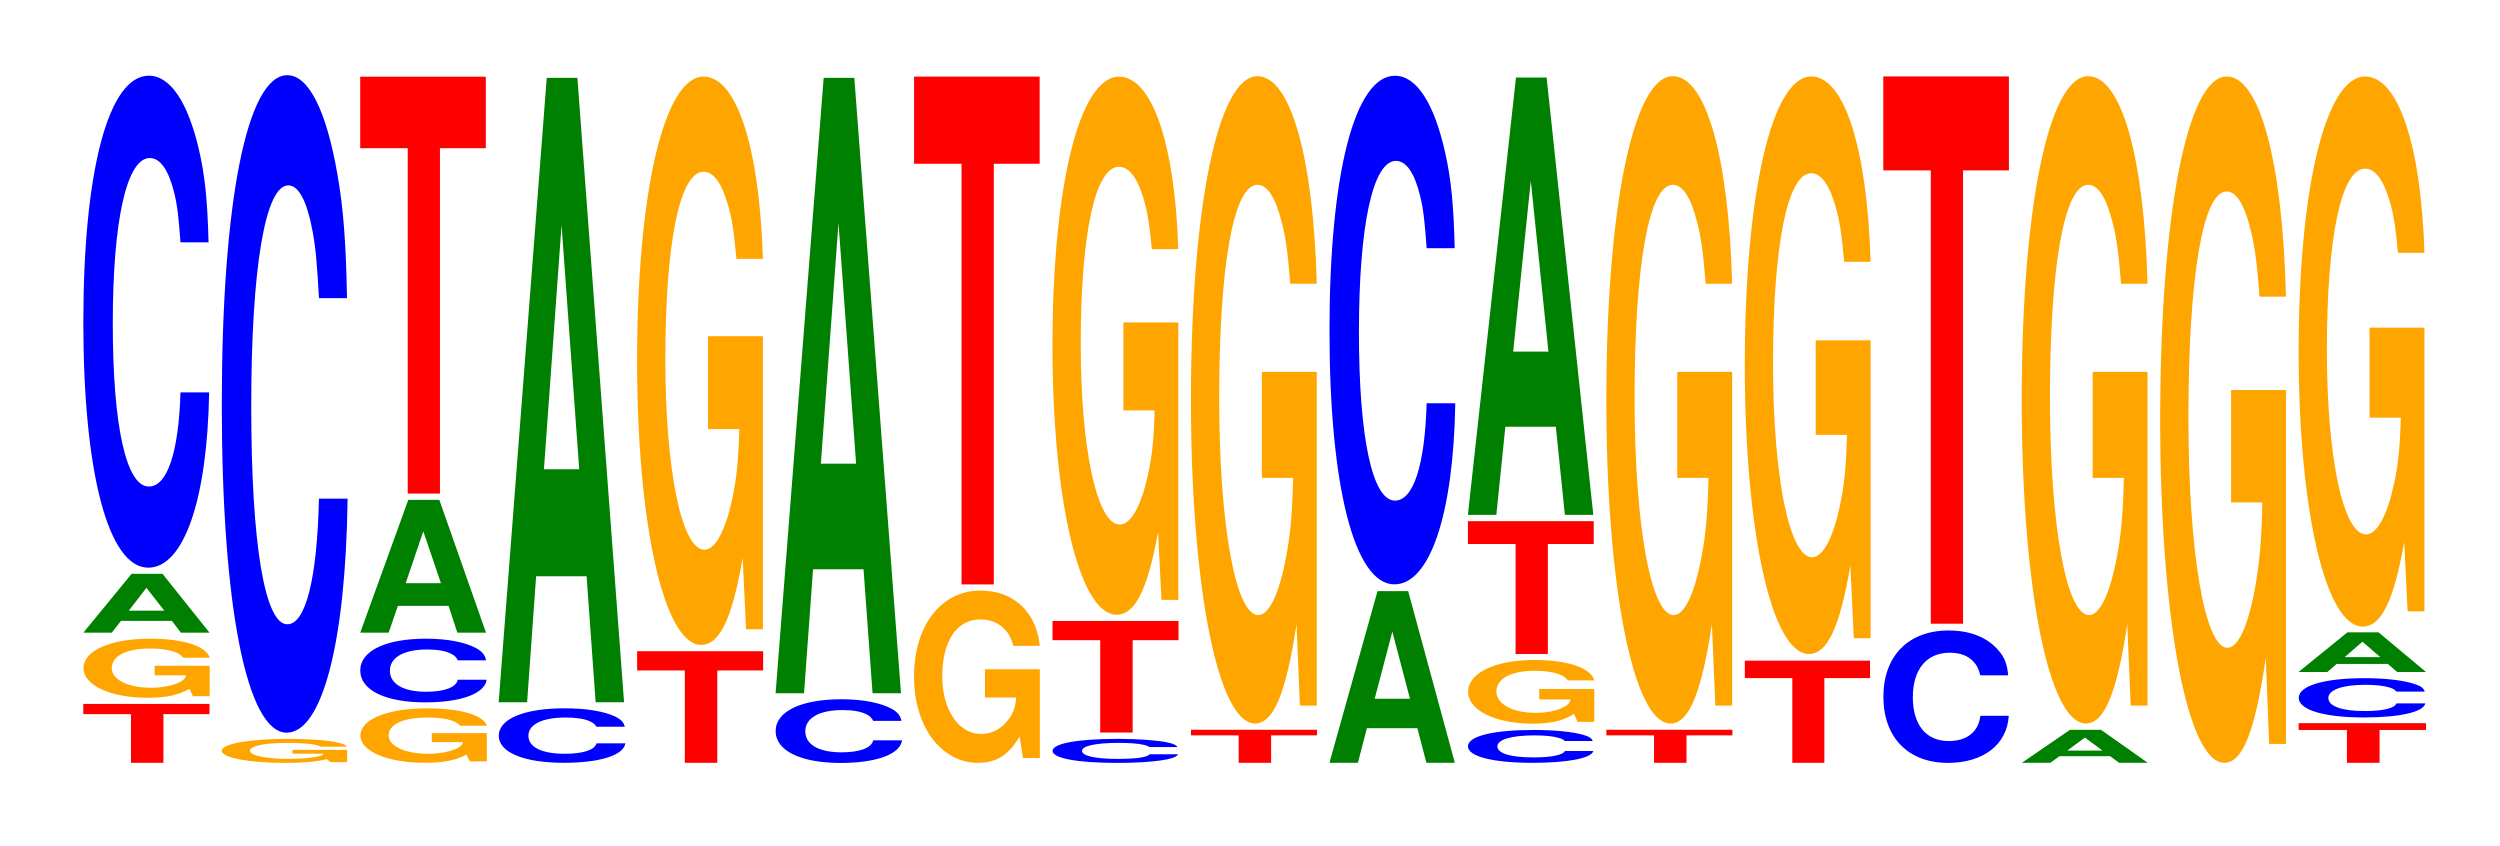 <?xml version="1.0" encoding="UTF-8"?>
<svg xmlns="http://www.w3.org/2000/svg" xmlns:xlink="http://www.w3.org/1999/xlink" width="195pt" height="66pt" viewBox="0 0 195 66" version="1.1">
<defs>
<g>
<symbol overflow="visible" id="glyph0-0">
<path style="stroke:none;" d="M 6.484 -3.797 L 10.078 -3.797 L 10.078 -4.594 L 0.234 -4.594 L 0.234 -3.797 L 3.953 -3.797 L 3.953 0 L 6.484 0 Z M 6.484 -3.797 "/>
</symbol>
<symbol overflow="visible" id="glyph1-0">
<path style="stroke:none;" d="M 10.469 -2.359 L 6.172 -2.359 L 6.172 -1.609 L 8.625 -1.609 C 8.562 -1.359 8.406 -1.219 8.094 -1.062 C 7.562 -0.797 6.75 -0.641 5.891 -0.641 C 4.109 -0.641 2.828 -1.266 2.828 -2.172 C 2.828 -3.125 3.969 -3.703 5.828 -3.703 C 6.594 -3.703 7.25 -3.609 7.734 -3.438 C 8.047 -3.328 8.203 -3.219 8.406 -2.984 L 10.469 -2.984 C 10.203 -3.891 8.406 -4.469 5.812 -4.469 C 2.719 -4.469 0.625 -3.531 0.625 -2.172 C 0.625 -0.828 2.734 0.141 5.641 0.141 C 7.094 0.141 8.062 -0.078 8.891 -0.562 L 9.156 0.016 L 10.469 0.016 Z M 10.469 -2.359 "/>
</symbol>
<symbol overflow="visible" id="glyph2-0">
<path style="stroke:none;" d="M 7.281 -0.922 L 7.984 0 L 10.219 0 L 6.547 -4.594 L 4.141 -4.594 L 0.375 0 L 2.594 0 L 3.312 -0.922 Z M 6.688 -1.719 L 3.922 -1.719 L 5.297 -3.5 Z M 6.688 -1.719 "/>
</symbol>
<symbol overflow="visible" id="glyph3-0">
<path style="stroke:none;" d="M 10.438 -24.219 C 10.359 -27.375 10.172 -29.391 9.688 -31.453 C 8.828 -35.156 7.453 -37.219 5.781 -37.219 C 2.641 -37.219 0.672 -29.844 0.672 -17.984 C 0.672 -6.234 2.625 1.156 5.734 1.156 C 8.5 1.156 10.344 -4.125 10.484 -12.516 L 8.25 -12.516 C 8.109 -7.844 7.219 -5.172 5.781 -5.172 C 4.016 -5.172 2.969 -9.891 2.969 -17.891 C 2.969 -25.969 4.062 -30.797 5.859 -30.797 C 6.656 -30.797 7.312 -29.891 7.75 -28.125 C 8 -27.125 8.109 -26.172 8.25 -24.219 Z M 10.438 -24.219 "/>
</symbol>
<symbol overflow="visible" id="glyph4-0">
<path style="stroke:none;" d="M 10.391 -0.953 L 6.125 -0.953 L 6.125 -0.656 L 8.562 -0.656 C 8.5 -0.547 8.344 -0.484 8.031 -0.422 C 7.5 -0.312 6.703 -0.25 5.844 -0.25 C 4.078 -0.25 2.812 -0.516 2.812 -0.875 C 2.812 -1.266 3.938 -1.5 5.797 -1.5 C 6.547 -1.5 7.203 -1.453 7.672 -1.391 C 7.984 -1.344 8.141 -1.297 8.344 -1.203 L 10.391 -1.203 C 10.141 -1.578 8.344 -1.812 5.781 -1.812 C 2.703 -1.812 0.609 -1.422 0.609 -0.875 C 0.609 -0.344 2.719 0.062 5.594 0.062 C 7.031 0.062 8 -0.031 8.812 -0.234 L 9.078 0 L 10.391 0 Z M 10.391 -0.953 "/>
</symbol>
<symbol overflow="visible" id="glyph5-0">
<path style="stroke:none;" d="M 10.438 -32.344 C 10.359 -36.578 10.172 -39.266 9.688 -42.016 C 8.828 -46.969 7.453 -49.734 5.781 -49.734 C 2.641 -49.734 0.672 -39.859 0.672 -24.031 C 0.672 -8.328 2.625 1.547 5.734 1.547 C 8.5 1.547 10.344 -5.5 10.484 -16.703 L 8.25 -16.703 C 8.109 -10.469 7.219 -6.906 5.781 -6.906 C 4.016 -6.906 2.969 -13.219 2.969 -23.891 C 2.969 -34.703 4.062 -41.141 5.859 -41.141 C 6.656 -41.141 7.312 -39.938 7.75 -37.578 C 8 -36.234 8.109 -34.969 8.25 -32.344 Z M 10.438 -32.344 "/>
</symbol>
<symbol overflow="visible" id="glyph6-0">
<path style="stroke:none;" d="M 10.484 -2.188 L 6.188 -2.188 L 6.188 -1.484 L 8.625 -1.484 C 8.562 -1.25 8.422 -1.125 8.094 -0.969 C 7.562 -0.734 6.75 -0.578 5.906 -0.578 C 4.109 -0.578 2.828 -1.172 2.828 -2.016 C 2.828 -2.875 3.969 -3.406 5.844 -3.406 C 6.609 -3.406 7.25 -3.328 7.75 -3.172 C 8.047 -3.062 8.219 -2.969 8.406 -2.766 L 10.484 -2.766 C 10.219 -3.594 8.422 -4.125 5.828 -4.125 C 2.734 -4.125 0.625 -3.266 0.625 -2 C 0.625 -0.766 2.75 0.125 5.656 0.125 C 7.094 0.125 8.062 -0.062 8.891 -0.516 L 9.156 0.016 L 10.484 0.016 Z M 10.484 -2.188 "/>
</symbol>
<symbol overflow="visible" id="glyph7-0">
<path style="stroke:none;" d="M 10.484 -3.125 C 10.406 -3.531 10.203 -3.797 9.734 -4.062 C 8.875 -4.531 7.484 -4.812 5.812 -4.812 C 2.641 -4.812 0.672 -3.859 0.672 -2.328 C 0.672 -0.797 2.625 0.156 5.75 0.156 C 8.531 0.156 10.391 -0.531 10.531 -1.609 L 8.281 -1.609 C 8.156 -1.016 7.234 -0.672 5.812 -0.672 C 4.031 -0.672 2.984 -1.281 2.984 -2.312 C 2.984 -3.359 4.078 -3.969 5.891 -3.969 C 6.688 -3.969 7.344 -3.859 7.781 -3.625 C 8.031 -3.5 8.156 -3.375 8.281 -3.125 Z M 10.484 -3.125 "/>
</symbol>
<symbol overflow="visible" id="glyph8-0">
<path style="stroke:none;" d="M 7.266 -2.094 L 7.953 0 L 10.188 0 L 6.547 -10.359 L 4.125 -10.359 L 0.375 0 L 2.594 0 L 3.312 -2.094 Z M 6.672 -3.859 L 3.922 -3.859 L 5.297 -7.906 Z M 6.672 -3.859 "/>
</symbol>
<symbol overflow="visible" id="glyph9-0">
<path style="stroke:none;" d="M 6.453 -26.938 L 10.031 -26.938 L 10.031 -32.516 L 0.234 -32.516 L 0.234 -26.938 L 3.938 -26.938 L 3.938 0 L 6.453 0 Z M 6.453 -26.938 "/>
</symbol>
<symbol overflow="visible" id="glyph10-0">
<path style="stroke:none;" d="M 10.5 -2.688 C 10.422 -3.031 10.219 -3.25 9.75 -3.484 C 8.875 -3.891 7.5 -4.125 5.812 -4.125 C 2.641 -4.125 0.672 -3.297 0.672 -1.984 C 0.672 -0.688 2.625 0.125 5.75 0.125 C 8.547 0.125 10.406 -0.453 10.547 -1.391 L 8.297 -1.391 C 8.156 -0.875 7.25 -0.578 5.812 -0.578 C 4.031 -0.578 2.984 -1.094 2.984 -1.984 C 2.984 -2.875 4.078 -3.406 5.891 -3.406 C 6.688 -3.406 7.359 -3.312 7.781 -3.109 C 8.031 -3 8.156 -2.891 8.297 -2.688 Z M 10.5 -2.688 "/>
</symbol>
<symbol overflow="visible" id="glyph11-0">
<path style="stroke:none;" d="M 7.234 -9.828 L 7.938 0 L 10.156 0 L 6.516 -48.703 L 4.125 -48.703 L 0.375 0 L 2.594 0 L 3.297 -9.828 Z M 6.656 -18.172 L 3.906 -18.172 L 5.281 -37.219 Z M 6.656 -18.172 "/>
</symbol>
<symbol overflow="visible" id="glyph12-0">
<path style="stroke:none;" d="M 6.484 -7.203 L 10.062 -7.203 L 10.062 -8.703 L 0.234 -8.703 L 0.234 -7.203 L 3.953 -7.203 L 3.953 0 L 6.484 0 Z M 6.484 -7.203 "/>
</symbol>
<symbol overflow="visible" id="glyph13-0">
<path style="stroke:none;" d="M 10.422 -22.75 L 6.141 -22.75 L 6.141 -15.5 L 8.578 -15.5 C 8.516 -13.109 8.375 -11.672 8.047 -10.156 C 7.516 -7.609 6.719 -6.094 5.859 -6.094 C 4.094 -6.094 2.812 -12.25 2.812 -20.953 C 2.812 -30.062 3.938 -35.578 5.797 -35.578 C 6.562 -35.578 7.203 -34.703 7.688 -33.016 C 8 -31.969 8.156 -30.984 8.359 -28.781 L 10.422 -28.781 C 10.156 -37.484 8.375 -43 5.797 -43 C 2.719 -43 0.609 -34 0.609 -20.828 C 0.609 -8.016 2.719 1.328 5.609 1.328 C 7.047 1.328 8.016 -0.703 8.844 -5.453 L 9.109 0.109 L 10.422 0.109 Z M 10.422 -22.75 "/>
</symbol>
<symbol overflow="visible" id="glyph14-0">
<path style="stroke:none;" d="M 7.234 -9.672 L 7.938 0 L 10.156 0 L 6.516 -48 L 4.125 -48 L 0.375 0 L 2.594 0 L 3.297 -9.672 Z M 6.656 -17.906 L 3.906 -17.906 L 5.281 -36.672 Z M 6.656 -17.906 "/>
</symbol>
<symbol overflow="visible" id="glyph15-0">
<path style="stroke:none;" d="M 10.422 -6.891 L 6.141 -6.891 L 6.141 -4.688 L 8.578 -4.688 C 8.516 -3.969 8.375 -3.531 8.047 -3.078 C 7.516 -2.297 6.719 -1.844 5.859 -1.844 C 4.094 -1.844 2.812 -3.703 2.812 -6.344 C 2.812 -9.109 3.938 -10.781 5.797 -10.781 C 6.562 -10.781 7.203 -10.516 7.688 -10 C 8 -9.688 8.156 -9.391 8.359 -8.719 L 10.422 -8.719 C 10.156 -11.359 8.375 -13.031 5.797 -13.031 C 2.719 -13.031 0.609 -10.297 0.609 -6.312 C 0.609 -2.422 2.719 0.406 5.609 0.406 C 7.047 0.406 8.016 -0.219 8.844 -1.656 L 9.109 0.031 L 10.422 0.031 Z M 10.422 -6.891 "/>
</symbol>
<symbol overflow="visible" id="glyph16-0">
<path style="stroke:none;" d="M 6.453 -32.812 L 10.031 -32.812 L 10.031 -39.609 L 0.234 -39.609 L 0.234 -32.812 L 3.938 -32.812 L 3.938 0 L 6.453 0 Z M 6.453 -32.812 "/>
</symbol>
<symbol overflow="visible" id="glyph17-0">
<path style="stroke:none;" d="M 10.406 -1.172 C 10.328 -1.328 10.141 -1.422 9.656 -1.531 C 8.812 -1.703 7.438 -1.812 5.766 -1.812 C 2.625 -1.812 0.672 -1.453 0.672 -0.875 C 0.672 -0.297 2.609 0.062 5.703 0.062 C 8.469 0.062 10.312 -0.203 10.453 -0.609 L 8.234 -0.609 C 8.094 -0.375 7.188 -0.25 5.766 -0.25 C 4 -0.25 2.969 -0.484 2.969 -0.875 C 2.969 -1.266 4.047 -1.5 5.844 -1.5 C 6.641 -1.5 7.297 -1.453 7.719 -1.359 C 7.969 -1.312 8.094 -1.266 8.234 -1.172 Z M 10.406 -1.172 "/>
</symbol>
<symbol overflow="visible" id="glyph18-0">
<path style="stroke:none;" d="M 10.422 -21.531 L 6.141 -21.531 L 6.141 -14.672 L 8.578 -14.672 C 8.516 -12.422 8.375 -11.047 8.047 -9.609 C 7.516 -7.203 6.719 -5.766 5.859 -5.766 C 4.094 -5.766 2.812 -11.594 2.812 -19.828 C 2.812 -28.453 3.938 -33.672 5.797 -33.672 C 6.562 -33.672 7.203 -32.859 7.688 -31.266 C 8 -30.266 8.156 -29.344 8.359 -27.25 L 10.422 -27.25 C 10.156 -35.484 8.375 -40.703 5.797 -40.703 C 2.719 -40.703 0.609 -32.188 0.609 -19.719 C 0.609 -7.578 2.719 1.266 5.609 1.266 C 7.047 1.266 8.016 -0.656 8.844 -5.172 L 9.109 0.109 L 10.422 0.109 Z M 10.422 -21.531 "/>
</symbol>
<symbol overflow="visible" id="glyph19-0">
<path style="stroke:none;" d="M 6.484 -2.141 L 10.062 -2.141 L 10.062 -2.578 L 0.234 -2.578 L 0.234 -2.141 L 3.953 -2.141 L 3.953 0 L 6.484 0 Z M 6.484 -2.141 "/>
</symbol>
<symbol overflow="visible" id="glyph20-0">
<path style="stroke:none;" d="M 10.422 -25.906 L 6.141 -25.906 L 6.141 -17.641 L 8.578 -17.641 C 8.516 -14.938 8.375 -13.281 8.047 -11.562 C 7.516 -8.656 6.719 -6.938 5.859 -6.938 C 4.094 -6.938 2.812 -13.938 2.812 -23.859 C 2.812 -34.234 3.938 -40.5 5.797 -40.5 C 6.562 -40.5 7.203 -39.516 7.688 -37.594 C 8 -36.406 8.156 -35.281 8.359 -32.781 L 10.422 -32.781 C 10.156 -42.688 8.375 -48.969 5.797 -48.969 C 2.719 -48.969 0.609 -38.719 0.609 -23.719 C 0.609 -9.125 2.719 1.516 5.609 1.516 C 7.047 1.516 8.016 -0.797 8.844 -6.219 L 9.109 0.125 L 10.422 0.125 Z M 10.422 -25.906 "/>
</symbol>
<symbol overflow="visible" id="glyph21-0">
<path style="stroke:none;" d="M 7.234 -2.703 L 7.938 0 L 10.156 0 L 6.516 -13.391 L 4.125 -13.391 L 0.375 0 L 2.594 0 L 3.297 -2.703 Z M 6.656 -5 L 3.906 -5 L 5.281 -10.234 Z M 6.656 -5 "/>
</symbol>
<symbol overflow="visible" id="glyph22-0">
<path style="stroke:none;" d="M 10.438 -25.031 C 10.359 -28.312 10.172 -30.391 9.688 -32.516 C 8.828 -36.359 7.453 -38.484 5.781 -38.484 C 2.641 -38.484 0.672 -30.844 0.672 -18.594 C 0.672 -6.438 2.625 1.188 5.734 1.188 C 8.5 1.188 10.344 -4.266 10.484 -12.938 L 8.25 -12.938 C 8.109 -8.109 7.219 -5.344 5.781 -5.344 C 4.016 -5.344 2.969 -10.234 2.969 -18.484 C 2.969 -26.859 4.062 -31.844 5.859 -31.844 C 6.656 -31.844 7.312 -30.906 7.75 -29.078 C 8 -28.047 8.109 -27.062 8.25 -25.031 Z M 10.438 -25.031 "/>
</symbol>
<symbol overflow="visible" id="glyph23-0">
<path style="stroke:none;" d="M 10.406 -1.625 C 10.328 -1.828 10.141 -1.969 9.656 -2.109 C 8.812 -2.344 7.438 -2.484 5.766 -2.484 C 2.625 -2.484 0.672 -2 0.672 -1.203 C 0.672 -0.422 2.609 0.078 5.703 0.078 C 8.469 0.078 10.312 -0.281 10.453 -0.844 L 8.234 -0.844 C 8.094 -0.531 7.188 -0.344 5.766 -0.344 C 4 -0.344 2.969 -0.656 2.969 -1.203 C 2.969 -1.734 4.047 -2.062 5.844 -2.062 C 6.641 -2.062 7.297 -2 7.719 -1.875 C 7.969 -1.812 8.094 -1.75 8.234 -1.625 Z M 10.406 -1.625 "/>
</symbol>
<symbol overflow="visible" id="glyph24-0">
<path style="stroke:none;" d="M 10.469 -2.547 L 6.172 -2.547 L 6.172 -1.734 L 8.625 -1.734 C 8.562 -1.469 8.406 -1.297 8.094 -1.141 C 7.562 -0.844 6.75 -0.688 5.891 -0.688 C 4.109 -0.688 2.828 -1.375 2.828 -2.344 C 2.828 -3.359 3.969 -3.969 5.828 -3.969 C 6.594 -3.969 7.25 -3.875 7.734 -3.688 C 8.047 -3.578 8.203 -3.469 8.406 -3.219 L 10.469 -3.219 C 10.203 -4.188 8.406 -4.812 5.812 -4.812 C 2.719 -4.812 0.625 -3.797 0.625 -2.328 C 0.625 -0.891 2.734 0.156 5.641 0.156 C 7.094 0.156 8.062 -0.078 8.891 -0.609 L 9.156 0.016 L 10.469 0.016 Z M 10.469 -2.547 "/>
</symbol>
<symbol overflow="visible" id="glyph25-0">
<path style="stroke:none;" d="M 6.469 -8.578 L 10.047 -8.578 L 10.047 -10.359 L 0.234 -10.359 L 0.234 -8.578 L 3.953 -8.578 L 3.953 0 L 6.469 0 Z M 6.469 -8.578 "/>
</symbol>
<symbol overflow="visible" id="glyph26-0">
<path style="stroke:none;" d="M 7.234 -6.875 L 7.938 0 L 10.156 0 L 6.516 -34.109 L 4.125 -34.109 L 0.375 0 L 2.594 0 L 3.297 -6.875 Z M 6.656 -12.734 L 3.906 -12.734 L 5.281 -26.062 Z M 6.656 -12.734 "/>
</symbol>
<symbol overflow="visible" id="glyph27-0">
<path style="stroke:none;" d="M 6.438 -6.609 L 10 -6.609 L 10 -7.969 L 0.234 -7.969 L 0.234 -6.609 L 3.938 -6.609 L 3.938 0 L 6.438 0 Z M 6.438 -6.609 "/>
</symbol>
<symbol overflow="visible" id="glyph28-0">
<path style="stroke:none;" d="M 10.422 -23.109 L 6.141 -23.109 L 6.141 -15.734 L 8.578 -15.734 C 8.516 -13.328 8.375 -11.844 8.047 -10.312 C 7.516 -7.719 6.719 -6.188 5.859 -6.188 C 4.094 -6.188 2.812 -12.438 2.812 -21.281 C 2.812 -30.531 3.938 -36.141 5.797 -36.141 C 6.562 -36.141 7.203 -35.25 7.688 -33.547 C 8 -32.484 8.156 -31.484 8.359 -29.234 L 10.422 -29.234 C 10.156 -38.078 8.375 -43.688 5.797 -43.688 C 2.719 -43.688 0.609 -34.547 0.609 -21.172 C 0.609 -8.141 2.719 1.359 5.609 1.359 C 7.047 1.359 8.016 -0.703 8.844 -5.547 L 9.109 0.125 L 10.422 0.125 Z M 10.422 -23.109 "/>
</symbol>
<symbol overflow="visible" id="glyph29-0">
<path style="stroke:none;" d="M 10.406 -6.516 C 10.328 -7.359 10.141 -7.906 9.656 -8.453 C 8.812 -9.469 7.438 -10.016 5.766 -10.016 C 2.625 -10.016 0.672 -8.031 0.672 -4.844 C 0.672 -1.672 2.609 0.312 5.703 0.312 C 8.469 0.312 10.312 -1.109 10.453 -3.359 L 8.234 -3.359 C 8.094 -2.109 7.188 -1.391 5.766 -1.391 C 4 -1.391 2.969 -2.656 2.969 -4.812 C 2.969 -6.984 4.047 -8.281 5.844 -8.281 C 6.641 -8.281 7.297 -8.047 7.719 -7.562 C 7.969 -7.297 8.094 -7.047 8.234 -6.516 Z M 10.406 -6.516 "/>
</symbol>
<symbol overflow="visible" id="glyph30-0">
<path style="stroke:none;" d="M 6.453 -35.359 L 10.031 -35.359 L 10.031 -42.688 L 0.234 -42.688 L 0.234 -35.359 L 3.938 -35.359 L 3.938 0 L 6.453 0 Z M 6.453 -35.359 "/>
</symbol>
<symbol overflow="visible" id="glyph31-0">
<path style="stroke:none;" d="M 7.266 -0.516 L 7.969 0 L 10.203 0 L 6.547 -2.578 L 4.141 -2.578 L 0.375 0 L 2.594 0 L 3.312 -0.516 Z M 6.672 -0.953 L 3.922 -0.953 L 5.297 -1.969 Z M 6.672 -0.953 "/>
</symbol>
<symbol overflow="visible" id="glyph32-0">
<path style="stroke:none;" d="M 10.422 -27.469 L 6.141 -27.469 L 6.141 -18.703 L 8.578 -18.703 C 8.516 -15.828 8.375 -14.078 8.047 -12.266 C 7.516 -9.172 6.719 -7.359 5.859 -7.359 C 4.094 -7.359 2.812 -14.781 2.812 -25.297 C 2.812 -36.297 3.938 -42.953 5.797 -42.953 C 6.562 -42.953 7.203 -41.891 7.688 -39.859 C 8 -38.609 8.156 -37.406 8.359 -34.75 L 10.422 -34.75 C 10.156 -45.266 8.375 -51.922 5.797 -51.922 C 2.719 -51.922 0.609 -41.062 0.609 -25.156 C 0.609 -9.672 2.719 1.609 5.609 1.609 C 7.047 1.609 8.016 -0.844 8.844 -6.578 L 9.109 0.141 L 10.422 0.141 Z M 10.422 -27.469 "/>
</symbol>
<symbol overflow="visible" id="glyph33-0">
<path style="stroke:none;" d="M 6.547 -2.562 L 10.172 -2.562 L 10.172 -3.094 L 0.234 -3.094 L 0.234 -2.562 L 4 -2.562 L 4 0 L 6.547 0 Z M 6.547 -2.562 "/>
</symbol>
<symbol overflow="visible" id="glyph34-0">
<path style="stroke:none;" d="M 10.5 -1.922 C 10.422 -2.188 10.219 -2.344 9.75 -2.5 C 8.875 -2.797 7.5 -2.969 5.812 -2.969 C 2.641 -2.969 0.672 -2.375 0.672 -1.438 C 0.672 -0.5 2.625 0.094 5.75 0.094 C 8.547 0.094 10.406 -0.328 10.547 -1 L 8.297 -1 C 8.156 -0.625 7.25 -0.406 5.812 -0.406 C 4.031 -0.406 2.984 -0.781 2.984 -1.422 C 2.984 -2.062 4.078 -2.453 5.891 -2.453 C 6.688 -2.453 7.359 -2.375 7.781 -2.234 C 8.031 -2.156 8.156 -2.078 8.297 -1.922 Z M 10.5 -1.922 "/>
</symbol>
<symbol overflow="visible" id="glyph35-0">
<path style="stroke:none;" d="M 7.344 -0.625 L 8.062 0 L 10.312 0 L 6.609 -3.094 L 4.188 -3.094 L 0.375 0 L 2.625 0 L 3.344 -0.625 Z M 6.75 -1.156 L 3.969 -1.156 L 5.359 -2.359 Z M 6.75 -1.156 "/>
</symbol>
<symbol overflow="visible" id="glyph36-0">
<path style="stroke:none;" d="M 10.422 -22.016 L 6.141 -22.016 L 6.141 -15 L 8.578 -15 C 8.516 -12.688 8.375 -11.281 8.047 -9.828 C 7.516 -7.359 6.719 -5.891 5.859 -5.891 C 4.094 -5.891 2.812 -11.844 2.812 -20.266 C 2.812 -29.094 3.938 -34.422 5.797 -34.422 C 6.562 -34.422 7.203 -33.578 7.688 -31.953 C 8 -30.938 8.156 -29.984 8.359 -27.859 L 10.422 -27.859 C 10.156 -36.281 8.375 -41.609 5.797 -41.609 C 2.719 -41.609 0.609 -32.906 0.609 -20.156 C 0.609 -7.75 2.719 1.297 5.609 1.297 C 7.047 1.297 8.016 -0.672 8.844 -5.281 L 9.109 0.109 L 10.422 0.109 Z M 10.422 -22.016 "/>
</symbol>
</g>
<clipPath id="clip1">
  <path d="M 0 66 L 0 0 L 194.879 0 L 194.879 66 Z M 0 66 "/>
</clipPath>
</defs>
<g id="surface1">
<g clip-path="url(#clip1)" clip-rule="nonzero">
<g style="fill:rgb(100%,0%,0%);fill-opacity:1;">
  <use xlink:href="#glyph0-0" x="6.263" y="59.5"/>
</g>
<g style="fill:rgb(100%,64.647%,0%);fill-opacity:1;">
  <use xlink:href="#glyph1-0" x="5.888" y="54.286"/>
</g>
<g style="fill:rgb(0%,50.194%,0%);fill-opacity:1;">
  <use xlink:href="#glyph2-0" x="6.125" y="49.35"/>
</g>
<g style="fill:rgb(0%,0%,100%);fill-opacity:1;">
  <use xlink:href="#glyph3-0" x="5.828" y="43.123"/>
</g>
<g style="fill:rgb(100%,64.647%,0%);fill-opacity:1;">
  <use xlink:href="#glyph4-0" x="16.685" y="59.444"/>
</g>
<g style="fill:rgb(0%,0%,100%);fill-opacity:1;">
  <use xlink:href="#glyph5-0" x="16.628" y="55.6"/>
</g>
<g style="fill:rgb(100%,64.647%,0%);fill-opacity:1;">
  <use xlink:href="#glyph6-0" x="27.488" y="59.373"/>
</g>
<g style="fill:rgb(0%,0%,100%);fill-opacity:1;">
  <use xlink:href="#glyph7-0" x="27.428" y="54.629"/>
</g>
<g style="fill:rgb(0%,50.194%,0%);fill-opacity:1;">
  <use xlink:href="#glyph8-0" x="27.721" y="49.35"/>
</g>
<g style="fill:rgb(100%,0%,0%);fill-opacity:1;">
  <use xlink:href="#glyph9-0" x="27.863" y="38.498"/>
</g>
<g style="fill:rgb(0%,0%,100%);fill-opacity:1;">
  <use xlink:href="#glyph10-0" x="38.232" y="59.373"/>
</g>
<g style="fill:rgb(0%,50.194%,0%);fill-opacity:1;">
  <use xlink:href="#glyph11-0" x="38.521" y="54.775"/>
</g>
<g style="fill:rgb(100%,0%,0%);fill-opacity:1;">
  <use xlink:href="#glyph12-0" x="49.463" y="59.5"/>
</g>
<g style="fill:rgb(100%,64.647%,0%);fill-opacity:1;">
  <use xlink:href="#glyph13-0" x="49.085" y="48.974"/>
</g>
<g style="fill:rgb(0%,0%,100%);fill-opacity:1;">
  <use xlink:href="#glyph7-0" x="59.828" y="59.354"/>
</g>
<g style="fill:rgb(0%,50.194%,0%);fill-opacity:1;">
  <use xlink:href="#glyph14-0" x="60.121" y="54.074"/>
</g>
<g style="fill:rgb(100%,64.647%,0%);fill-opacity:1;">
  <use xlink:href="#glyph15-0" x="70.685" y="59.095"/>
</g>
<g style="fill:rgb(100%,0%,0%);fill-opacity:1;">
  <use xlink:href="#glyph16-0" x="71.063" y="45.585"/>
</g>
<g style="fill:rgb(0%,0%,100%);fill-opacity:1;">
  <use xlink:href="#glyph17-0" x="81.428" y="59.444"/>
</g>
<g style="fill:rgb(100%,0%,0%);fill-opacity:1;">
  <use xlink:href="#glyph12-0" x="81.863" y="57.138"/>
</g>
<g style="fill:rgb(100%,64.647%,0%);fill-opacity:1;">
  <use xlink:href="#glyph18-0" x="81.485" y="46.683"/>
</g>
<g style="fill:rgb(100%,0%,0%);fill-opacity:1;">
  <use xlink:href="#glyph19-0" x="92.663" y="59.5"/>
</g>
<g style="fill:rgb(100%,64.647%,0%);fill-opacity:1;">
  <use xlink:href="#glyph20-0" x="92.285" y="54.914"/>
</g>
<g style="fill:rgb(0%,50.194%,0%);fill-opacity:1;">
  <use xlink:href="#glyph21-0" x="103.321" y="59.5"/>
</g>
<g style="fill:rgb(0%,0%,100%);fill-opacity:1;">
  <use xlink:href="#glyph22-0" x="103.028" y="44.392"/>
</g>
<g style="fill:rgb(0%,0%,100%);fill-opacity:1;">
  <use xlink:href="#glyph23-0" x="113.828" y="59.422"/>
</g>
<g style="fill:rgb(100%,64.647%,0%);fill-opacity:1;">
  <use xlink:href="#glyph24-0" x="113.888" y="56.29"/>
</g>
<g style="fill:rgb(100%,0%,0%);fill-opacity:1;">
  <use xlink:href="#glyph25-0" x="114.263" y="51.01"/>
</g>
<g style="fill:rgb(0%,50.194%,0%);fill-opacity:1;">
  <use xlink:href="#glyph26-0" x="114.121" y="40.159"/>
</g>
<g style="fill:rgb(100%,0%,0%);fill-opacity:1;">
  <use xlink:href="#glyph19-0" x="125.063" y="59.5"/>
</g>
<g style="fill:rgb(100%,64.647%,0%);fill-opacity:1;">
  <use xlink:href="#glyph20-0" x="124.685" y="54.914"/>
</g>
<g style="fill:rgb(100%,0%,0%);fill-opacity:1;">
  <use xlink:href="#glyph27-0" x="135.863" y="59.5"/>
</g>
<g style="fill:rgb(100%,64.647%,0%);fill-opacity:1;">
  <use xlink:href="#glyph28-0" x="135.485" y="49.653"/>
</g>
<g style="fill:rgb(0%,0%,100%);fill-opacity:1;">
  <use xlink:href="#glyph29-0" x="146.232" y="59.193"/>
</g>
<g style="fill:rgb(100%,0%,0%);fill-opacity:1;">
  <use xlink:href="#glyph30-0" x="146.663" y="48.649"/>
</g>
<g style="fill:rgb(0%,50.194%,0%);fill-opacity:1;">
  <use xlink:href="#glyph31-0" x="157.325" y="59.5"/>
</g>
<g style="fill:rgb(100%,64.647%,0%);fill-opacity:1;">
  <use xlink:href="#glyph20-0" x="157.085" y="54.914"/>
</g>
<g style="fill:rgb(100%,64.647%,0%);fill-opacity:1;">
  <use xlink:href="#glyph32-0" x="167.885" y="57.888"/>
</g>
<g style="fill:rgb(100%,0%,0%);fill-opacity:1;">
  <use xlink:href="#glyph33-0" x="179.06" y="59.5"/>
</g>
<g style="fill:rgb(0%,0%,100%);fill-opacity:1;">
  <use xlink:href="#glyph34-0" x="178.628" y="55.867"/>
</g>
<g style="fill:rgb(0%,50.194%,0%);fill-opacity:1;">
  <use xlink:href="#glyph35-0" x="178.913" y="52.414"/>
</g>
<g style="fill:rgb(100%,64.647%,0%);fill-opacity:1;">
  <use xlink:href="#glyph36-0" x="178.685" y="47.576"/>
</g>
</g>
</g>
</svg>
